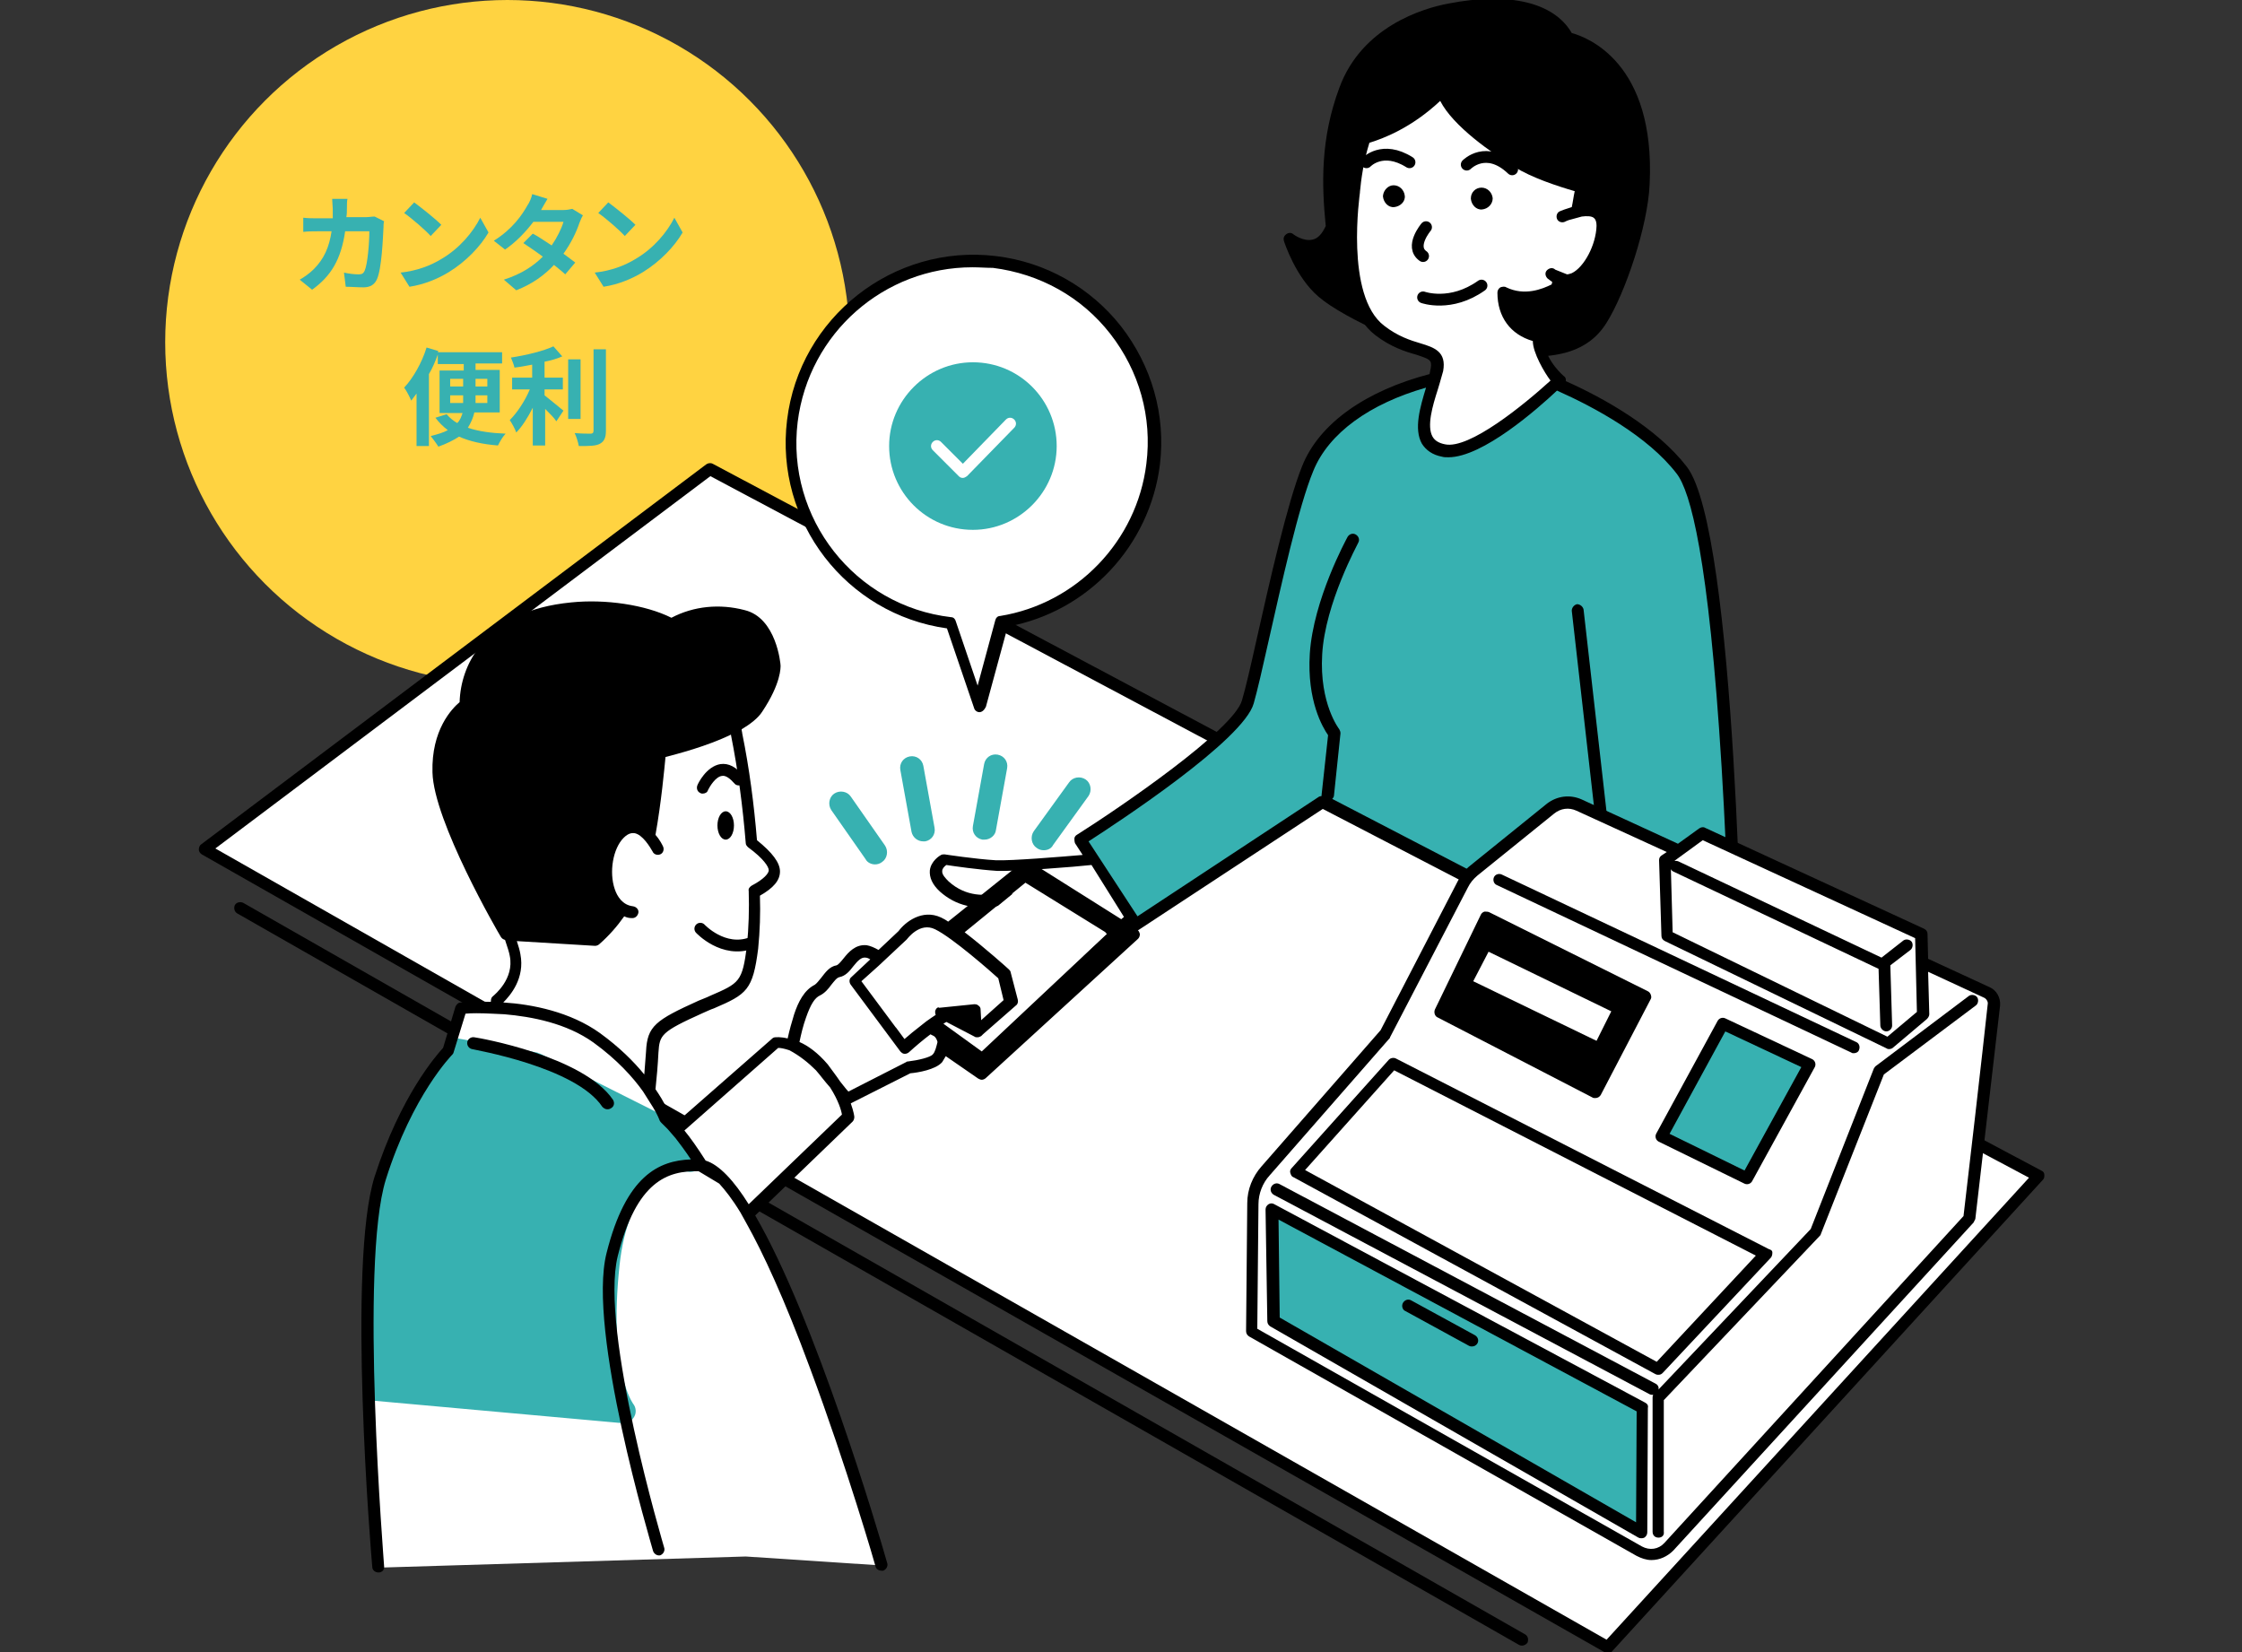 <?xml version="1.0" encoding="utf-8"?>
<!-- Generator: Adobe Illustrator 28.0.0, SVG Export Plug-In . SVG Version: 6.00 Build 0)  -->
<svg version="1.1" id="レイヤー_1" xmlns="http://www.w3.org/2000/svg" xmlns:xlink="http://www.w3.org/1999/xlink" x="0px"
	 y="0px" viewBox="0 0 380 280" style="enable-background:new 0 0 380 280;" xml:space="preserve">
<rect x="0" y="0" width="380" height="280" fill="#333333" stroke="none"/>
<style type="text/css">
	.st0{fill:#FFD341;}
	.st1{enable-background:new    ;}
	.st2{fill:#37b1b1;}
	.st3{fill-rule:evenodd;clip-rule:evenodd;fill:#FFFFFF;}
	.st4{fill-rule:evenodd;clip-rule:evenodd;fill:#37b1b1;}
	.st5{fill-rule:evenodd;clip-rule:evenodd;}
	.st6{fill:none;stroke:#000000;stroke-width:2;stroke-linecap:round;stroke-linejoin:round;}
	.st7{fill:#37b1b1;}
	.st8{fill:#020000;}
	.st9{fill:#FFFFFF;}
</style>
<g id="グループ_267" transform="translate(220 -122)">
	<circle id="楕円形_39" class="st0" cx="-134" cy="180" r="58"/>
	<g class="st1">
		<path class="st2" d="M-161.2,157.2c0,0.6,0,1.1-0.1,1.6h3.4c0.5,0,0.9-0.1,1.4-0.1l1.6,0.8c-0.1,0.3-0.1,0.8-0.1,1
			c-0.1,1.9-0.3,7-1.1,8.8c-0.4,0.9-1.1,1.4-2.3,1.4c-1,0-2.1-0.1-3-0.1l-0.3-2.4c0.9,0.2,1.8,0.3,2.5,0.3c0.6,0,0.8-0.2,1-0.6
			c0.5-1.1,0.8-4.7,0.8-6.7h-4.1c-0.7,4.8-2.4,7.6-5.6,9.9l-2.1-1.7c0.7-0.4,1.6-1,2.4-1.8c1.7-1.7,2.6-3.7,3-6.4h-2.4
			c-0.6,0-1.6,0-2.4,0.1v-2.4c0.8,0.1,1.7,0.1,2.4,0.1h2.6c0-0.5,0-1,0-1.6c0-0.4-0.1-1.2-0.1-1.7h2.6
			C-161.2,156-161.2,156.7-161.2,157.2z"/>
		<path class="st2" d="M-145.2,165.9c3.1-1.8,5.4-4.6,6.6-7l1.4,2.5c-1.4,2.4-3.8,4.9-6.7,6.7c-1.8,1.1-4.1,2.1-6.7,2.5l-1.5-2.4
			C-149.3,167.9-147,167-145.2,165.9z M-145.2,160.1l-1.8,1.9c-0.9-1-3.2-3-4.5-3.9l1.7-1.8C-148.6,157.2-146.3,159-145.2,160.1z"/>
		<path class="st2" d="M-128.3,157.6h3.7c0.6,0,1.2-0.1,1.6-0.2l1.8,1.1c-0.2,0.3-0.4,0.8-0.6,1.3c-0.5,1.5-1.4,3.4-2.7,5.2
			c0.8,0.6,1.5,1.1,2,1.5l-1.7,2c-0.5-0.5-1.2-1-1.9-1.6c-1.6,1.7-3.6,3.2-6.4,4.3l-2.1-1.8c3.1-1,5.1-2.4,6.6-3.9
			c-1.2-0.9-2.4-1.7-3.3-2.3l1.6-1.6c1,0.5,2.1,1.3,3.2,2c0.9-1.3,1.7-2.9,2-4h-5.1c-1.3,1.7-2.9,3.4-4.8,4.7l-1.9-1.5
			c3.2-2,4.8-4.4,5.7-6c0.3-0.4,0.7-1.3,0.8-1.9l2.6,0.8C-127.6,156.4-128.1,157.2-128.3,157.6z"/>
		<path class="st2" d="M-112.3,165.9c3.1-1.8,5.4-4.6,6.6-7l1.4,2.5c-1.4,2.4-3.8,4.9-6.7,6.7c-1.8,1.1-4.1,2.1-6.7,2.5l-1.5-2.4
			C-116.4,167.9-114.1,167-112.3,165.9z M-112.3,160.1l-1.8,1.9c-0.9-1-3.2-3-4.5-3.9l1.7-1.8C-115.7,157.2-113.4,159-112.3,160.1z"
			/>
	</g>
	<g class="st1">
		<path class="st2" d="M-139.6,191.9c-0.2,0.9-0.6,1.8-1.1,2.6c1.8,0.6,3.9,0.9,6.4,1c-0.5,0.5-1,1.4-1.3,2
			c-2.6-0.2-4.8-0.7-6.6-1.5c-0.9,0.6-2.1,1.2-3.5,1.7c-0.3-0.5-0.9-1.3-1.3-1.8c1.2-0.3,2.2-0.6,2.9-1c-0.8-0.6-1.5-1.3-2.1-2.1
			l1.9-0.6c0.5,0.6,1.1,1.1,1.8,1.5c0.5-0.5,0.7-1.1,0.9-1.7h-3.9v-7.2h4.1v-1.1h-4.4v-1.6c-0.4,1.1-0.9,2.3-1.5,3.3v12.2h-2.1v-8.9
			c-0.3,0.4-0.6,0.8-0.9,1.2c-0.2-0.5-0.8-1.7-1.2-2.2c1.5-1.6,3-4.2,3.8-6.8l2,0.6l-0.1,0.2h10.9v1.9h-4.5v1.1h4.1v7.2H-139.6z
			 M-143.7,187.5h2.2v-1.3h-2.2V187.5z M-141.5,190.3c0-0.2,0-0.5,0-0.7V189h-2.2v1.3H-141.5z M-137.4,189h-2v0.6c0,0.2,0,0.5,0,0.7
			h2V189z M-139.4,186.2v1.3h2v-1.3H-139.4z"/>
		<path class="st2" d="M-127.7,189c0.9,0.7,2.7,2.2,3.2,2.6l-1.2,1.8c-0.4-0.6-1.2-1.4-1.9-2.1v6.2h-2.1v-6.4
			c-0.8,1.6-1.8,3.2-2.8,4.2c-0.2-0.6-0.7-1.5-1.1-2.1c1.3-1.3,2.6-3.3,3.4-5.2h-3v-2h3.4v-2.2c-1,0.2-2.1,0.4-3,0.5
			c-0.1-0.5-0.4-1.2-0.6-1.7c2.6-0.4,5.5-1.1,7.2-1.9l1.5,1.7c-0.9,0.4-1.9,0.7-3,0.9v2.7h3.1v2h-3.1V189z M-121.6,193h-2.1v-10.1
			h2.1V193z M-117.3,181.1V195c0,1.2-0.3,1.8-1,2.2c-0.7,0.4-1.9,0.4-3.6,0.4c-0.1-0.6-0.4-1.6-0.7-2.2c1.2,0.1,2.3,0.1,2.7,0.1
			c0.3,0,0.5-0.1,0.5-0.5v-13.8H-117.3z"/>
	</g>
</g>
<g>
	<path id="パス_1130" class="st3" d="M34.7,143.9l85.6-64.4l225.2,119.8l-73,79.9L34.7,143.9z"/>
	<path d="M272.6,280.2c-0.2,0-0.3,0-0.5-0.1L34.2,144.8c-0.3-0.2-0.5-0.5-0.5-0.8s0.1-0.7,0.4-0.9l85.6-64.4
		c0.3-0.2,0.7-0.3,1.1-0.1l225.2,119.8c0.3,0.1,0.5,0.4,0.5,0.7s0,0.6-0.2,0.8l-73,79.9C273.1,280.1,272.8,280.2,272.6,280.2z
		 M36.5,143.8l235.8,134.1l71.6-78.3L120.4,80.7L36.5,143.8z"/>
	<path d="M258,278.9c-0.2,0-0.3,0-0.5-0.1l-217.3-124c-0.5-0.3-0.6-0.9-0.4-1.4c0.3-0.5,0.9-0.6,1.4-0.4l217.3,124
		c0.5,0.3,0.6,0.9,0.4,1.4C258.7,278.7,258.3,278.9,258,278.9z"/>
</g>
<g>
	<path id="パス_1132" class="st4" d="M257.4,62.4c0,0,19.4,6.5,27.7,17.3s9.4,92.5,9.4,92.5l-70.2-36.3l-31.7,20.9l-9.4-14.4
		c0,0,26.6-16.9,28.4-23.4s6.5-30.6,10.1-39.6S238,62.8,257.4,62.4"/>
	<path id="パス_1135" class="st3" d="M185.4,145.7c0,0-12.9,1.2-16.5,1s-8.8-1-8.8-1s-3.2,1.7,0,4.6c3.1,2.8,6.6,2.7,9.3,2.2
		s8.8,2.9,8.8,2.9l6.5,6.2l7-5.8L185.4,145.7z"/>
	<path d="M266.4,5.6c-3-5.2-10.6-7-20.9-5c-4.3,0.8-14.7,3.9-18.5,14.3c-3.2,8.6-3,16.3-2.3,23.4c-0.6,1.3-1.3,2.1-2.2,2.3
		c-1.6,0.4-3.3-0.9-3.3-0.9c-0.3-0.3-0.8-0.3-1.2,0c-0.4,0.3-0.5,0.7-0.4,1.1c0.1,0.3,2,6.2,5.9,9.5c4.4,3.8,17.2,9.3,21.9,9.9
		c2.8,0.3,5.7,0.5,8.5,0.5c1.9,0,3.8-0.1,5.6-0.2l0.3,0c3.7-0.2,9.2-0.5,12.5-5.8c3.2-5.1,7-16.4,7.3-23.5
		C280.6,10.6,269,6.3,266.4,5.6z"/>
	<path class="st3" d="M267.2,36c1.2-5.9,1.9-11.7,0.9-15.3c-2.3-8.6-6.9-15.2-16.7-14.7c-15.8,0.8-20.9,15.5-22,26.4l0,0
		c0,0-2.7,18,4.5,23.6c5.7,4.4,10.5,2.5,9.7,6.6c-0.8,4.2-5.2,12.5,1,13.8c6.2,1.3,19.7-11.9,19.7-11.9s-5.2-4.4-3.1-8.8
		c0.6-1.4,1.8-4.4,3-8.2c3.8,1.4,7.2-4.6,7.3-8.9C271.7,35.5,269.2,35.5,267.2,36z"/>
	<path d="M285.9,79.1c-5.1-6.6-14-11.6-20.5-14.5c0-0.1,0-0.1,0-0.2c0-0.3-0.1-0.5-0.4-0.7c0,0-2.9-2.5-3.2-5.4
		c0.6,0.1,1.3,0.1,1.8,0.1c3.5,0,5.5-1.4,5.6-1.4c0.5-0.3,0.6-0.9,0.2-1.4c-0.3-0.4-0.8-0.5-1.3-0.3l-3.2-6c0.1-0.1,0.1-0.1,0.1-0.1
		c0.2-0.2,0.3-0.4,0.4-0.6c0.5,0,1.1-0.1,1.6-0.4c3.1-1.4,5.3-6.1,5.4-9.7c0.1-1.8-0.7-2.7-1.4-3.1c-0.8-0.5-1.7-0.6-2.7-0.6
		c0.1-0.6,0.2-1.2,0.3-1.8c1,0.3,1.7,0.4,1.8,0.4c0.1,0,0.1,0,0.2,0c0.5,0,0.9-0.3,1-0.8c0-0.1,0-0.2,0-0.3l0.2,0l1.2-10.4l-3.3-8.6
		l-9.3-7.8l-4-1.5l-12.2-0.3l-8.5,5.7l-5.4,8.8l-0.8,4.7c-0.2,0.2-0.2,0.5-0.2,0.8c0,0,0,0.1,0,0.1l0,0.2l0.1,0
		c0.1,0.1,0.1,0.2,0.2,0.3c-0.6,2.4-1.1,5-1.4,8c-0.2,1.1-2.7,18.7,4.9,24.5c2.6,2,5.1,2.8,6.9,3.3c2.4,0.8,2.7,0.9,2.5,2.3
		c-0.1,0.3-0.1,0.6-0.2,1c-10.7,2.8-18.7,8.3-21.6,15.6c-2.5,6.2-5.5,19.5-7.7,29.3c-1,4.5-1.9,8.4-2.5,10.4
		c-1.4,5-20.7,18.2-28,22.8c-0.2,0.1-0.4,0.4-0.4,0.6s0,0.5,0.1,0.8l1.3,2c-3.6,0.3-12,1-14.7,0.9c-3.5-0.2-8.7-1-8.7-1
		c-0.2,0-0.4,0-0.6,0.1c-0.2,0.1-1.7,1-1.9,2.6c-0.1,1.2,0.4,2.4,1.7,3.6c2.7,2.4,6,3.2,10.2,2.4c1.7-0.3,5.8,1.5,8,2.7l6.4,6.1
		c0.2,0.2,0.4,0.3,0.7,0.3c0.2,0,0.5-0.1,0.6-0.2l6.3-5.2l0.1,0.1c0.1,0.2,0.4,0.4,0.6,0.4c0.3,0.1,0.5,0,0.8-0.1l31.2-20.5
		l69.6,36.1c0.1,0.1,0.3,0.1,0.5,0.1c0.2,0,0.4,0,0.5-0.1c0.3-0.2,0.5-0.5,0.5-0.9C295.4,168.8,294.3,90,285.9,79.1z M244.6,62.9
		C244.6,62.8,244.6,62.8,244.6,62.9c0.6-3.3-1.5-4-3.8-4.7c-1.7-0.5-3.9-1.2-6.2-3c-6.7-5.1-4.1-22.4-4.1-22.6c0,0,0,0,0-0.1
		c0.2-2.1,0.6-5.1,1.6-8.3c2.3-0.7,7.1-2.5,12-7.1c2.2,4.3,8.7,8.8,12.6,11.2c2.9,1.8,7.1,3.2,10.2,4.1c-0.2,0.9-0.3,1.8-0.5,2.7
		c-1,0.3-1.8,0.6-2,0.7c-0.5,0.2-0.7,0.8-0.5,1.3c0.2,0.5,0.8,0.7,1.3,0.5c0.2-0.1,0.4-0.2,0.7-0.3l2.2-0.6c0.8-0.1,1.6-0.1,2,0.2
		c0.1,0.1,0.5,0.3,0.5,1.4c-0.1,3.2-2.1,7-4.2,8c-0.3,0.1-0.6,0.2-0.8,0.2l-2-0.8c-0.4-0.4-1-0.3-1.4,0.1c-0.4,0.4-0.3,1,0.1,1.4
		c0.3,0.2,0.5,0.4,0.8,0.6c0,0.1-0.1,0.2-0.1,0.4c-1.6,0.8-4.6,2-7.7,0.5c-0.3-0.2-0.7-0.1-1,0c-0.3,0.2-0.5,0.5-0.5,0.9
		c0,4.1,2.2,7.1,6,8.2c0,2,2,5.4,3,6.7c-4.5,4.1-13.8,11.7-17.9,10.8c-1-0.2-1.7-0.6-2.1-1.3c-1-1.8,0-5.2,0.9-8
		c0.1-0.3,0.2-0.7,0.3-1 M184.8,160.2l-5.8-5.6c-0.1-0.1-0.1-0.1-0.2-0.2c-0.6-0.3-5.6-3.1-8.7-3.1c-0.3,0-0.5,0-0.8,0.1
		c-2.2,0.4-5.5,0.7-8.5-2c-0.5-0.5-1.2-1.2-1.1-1.8c0-0.4,0.4-0.8,0.7-1c1.3,0.2,5.5,0.8,8.6,1c3.2,0.1,13.4-0.7,16-1l5.5,8.8
		L184.8,160.2z M274.9,160.9c0-0.1,0-0.2,0-0.4l-6.5-57.2c-0.1-0.5-0.6-0.9-1.1-0.9c-0.5,0.1-0.9,0.6-0.9,1.1l6.4,56.3l-47-24.4
		c0.2-0.2,0.3-0.4,0.3-0.6l1.1-10.5c0-0.3-0.1-0.5-0.2-0.7c0,0-3.4-4.3-2.9-12.7c0.5-8.7,6.1-18.8,6.1-18.9c0.3-0.5,0.1-1.1-0.4-1.4
		s-1.1-0.1-1.4,0.4c-0.2,0.4-5.8,10.6-6.4,19.8c-0.5,8,2.2,12.5,3.1,13.8l-1.1,10.1c0,0.1,0,0.1,0,0.2c-0.1,0-0.3,0.1-0.4,0.1
		l-30.8,20.3l-8.3-12.7c5.1-3.3,26.3-17.2,28-23.4c0.6-2.1,1.5-6,2.5-10.5c2.2-9.7,5.1-22.9,7.6-28.9c2.6-6.4,9.6-11.4,19.1-14.1
		c-1,3.3-2.1,7-0.7,9.5c0.7,1.1,1.8,1.9,3.4,2.2c0.3,0.1,0.7,0.1,1.1,0.1c5.8,0,15.1-8.2,18.4-11.3c6.3,2.8,15.4,7.7,20.3,14.1
		c2.3,3,5.4,14,7.6,49.7c1.1,17.9,1.5,35.2,1.5,40.5L274.9,160.9z"/>
	<path id="パス_1159" class="st5" d="M236.2,31.4c1,0,1.8,0.8,1.9,1.8s-0.8,1.8-1.8,1.9s-1.8-0.8-1.9-1.8c0,0,0-0.1,0-0.1
		C234.5,32.2,235.3,31.4,236.2,31.4"/>
	<path id="パス_1160" class="st5" d="M251.1,31.8c1,0,1.8,0.8,1.9,1.8c0,1-0.8,1.8-1.8,1.9s-1.8-0.8-1.9-1.8c0,0,0-0.1,0-0.1
		C249.3,32.6,250.1,31.8,251.1,31.8"/>
	<path id="パス_1161" class="st6" d="M241.7,38.5c0,0-2.8,3.3-0.5,4.9 M248.6,27.9c0,0,3.3-3.4,7.7,0.8 M231.6,27.5
		c0,0,2.7-2.9,7.3,0 M241.2,50.4c0,0,4.7,1.7,9.9-2"/>
</g>
<g>
	<path class="st3" d="M166.4,178.2l21.3-19.9l-13.9-8.6l-11.1,9.1c-1.4-1-2.6-1.9-3.6-2.3c-3.4-1.6-6,2.1-6,2.1l-4.1,3.8
		c-0.8-0.6-1.6-1-2.3-1.1c-2.2-0.3-3.3,3.1-4.8,3.4c-1.5,0.3-2.1,2.6-3.5,3.2c-1.3,0.6-2.1,2-3,4.4c-0.5,1.6-1,3.3-1.2,5
		c0,0,0,0,0,0c-1.7-0.6-2.8-0.5-2.8-0.5l-16.9,14.9c-1.2-1.3-1.9-1.9-1.9-1.9s-0.7-2-2.7-4.8c0.2-1.9,0.4-4.4,0.5-6.5
		c0.2-3.7,1.1-4.4,8.1-7.6s7.9-2.8,8.8-10.1c0.3-3.1,0.4-6.3,0.3-9.4l0,0c1.4-0.7,3.4-2,3.4-3.5c0-1.6-2.5-3.7-3.9-4.7
		c-0.5-6.2-1.3-12.4-2.5-18.5c-2.6-12.9-13.8-17.1-24.3-17.1s-17.7,6.8-20.6,18.4c-2.9,11.6,6.4,31.5,7.4,36.1
		c0.9,4.6-3.1,7.7-3.1,7.7c0,0.4,0.1,0.8,0.1,1.2c-3.6-0.2-6.2,0.1-6.2,0.1l-2.2,7.2c0,0-6.8,6.8-11.5,21.6
		c-4.7,14.8-0.4,65.8-0.4,65.8l62.6-1.9l22.7,1.5c0,0-12-41.5-22.7-59.5l17.1-16.4l-0.3-3.1l10.5-5.3c0,0,4-0.4,4.9-1.5
		s1.2-3.7-0.3-4.7c-0.4-0.2-0.9-0.4-1.3-0.5c0.6-0.5,1.2-0.9,1.8-1.3L166.4,178.2z"/>
	<path class="st7" d="M118.4,195.4l-4.7-5.5c-0.2-0.2-0.4-0.4-0.6-0.5l-21.5-10.8c-0.2-0.1-0.4-0.1-0.5-0.2l-14.1-2.5
		c-0.3,1.2-0.4,1.4-0.9,2.1c-0.3,0.5-8.8,10.8-12.4,22.3c-2.5,7.9-2.2,34-2.1,35.1c0,1,0.8,1.9,1.8,2l42.1,3.8c0.1,0,0.1,0,0.2,0
		c0.7,0,1.4-0.4,1.8-1.1c0.4-0.7,0.3-1.6-0.2-2.2c0-0.1-4.2-5.4-2.3-23.4c0.7-6.6,2.7-11.5,5.9-14c2.9-2.3,5.8-2,5.9-1.9
		c0.8,0.1,1.6-0.3,2-1C119,196.9,118.9,196,118.4,195.4z"/>
	<path d="M192.6,157.4L174.5,146c-0.4-0.2-0.8-0.2-1.2,0.1l-12.6,10.1c-0.4-0.3-0.8-0.5-1.2-0.7c-3.2-1.5-6.1,0.8-7.2,2.3l-3.4,3.2
		c-0.7-0.4-1.4-0.7-2-0.8c-1.9-0.2-3.1,1.2-3.9,2.2c-0.4,0.5-0.9,1.1-1.2,1.2c-1.2,0.2-1.9,1.2-2.6,2.1c-0.4,0.5-0.8,1-1.1,1.2
		c-1.8,0.9-2.8,2.9-3.5,5c-0.4,1.3-0.8,2.7-1.1,4.1c-1.2-0.3-2-0.2-2.1-0.2c-0.2,0-0.4,0.1-0.5,0.2l-16.2,14.2
		c-0.5-0.5-0.9-0.9-1.1-1.1c-0.2-0.6-1-2.3-2.5-4.5c0.2-1.8,0.4-4.2,0.5-6.2c0.2-3,0.4-3.5,7.5-6.7c0.7-0.3,1.3-0.6,1.9-0.8
		c5.6-2.4,6.6-3.1,7.5-10.1c0.3-3,0.4-6,0.3-9c2.3-1.3,3.4-2.6,3.4-4.1c0-1.5-1.3-3.2-3.9-5.3c-0.5-6.1-1.3-12.2-2.5-18.1
		c0-0.2-0.1-0.4-0.1-0.7c1.5-0.9,2.8-1.9,3.5-3c3.2-4.8,3.1-7.5,3.1-7.8c0,0,0,0,0,0c0-0.3-0.7-8.1-6.1-9.4
		c-4.2-1.1-8.6-0.7-12.4,1.3c-4.4-2.2-11.2-3.2-17-2.6c-7.2,0.7-12.5,3.3-15.6,7.6c-2.1,2.7-3.2,6-3.3,9.3
		c-1.3,1.1-4.8,4.7-4.6,11.9c0.2,8.3,11.1,27.1,11.6,27.9c0.2,0.3,0.4,0.4,0.7,0.5c0.4,1.2,0.7,2.1,0.8,2.7c0.8,3.9-2.6,6.6-2.8,6.8
		c-0.3,0.2-0.4,0.5-0.4,0.9c0,0,0,0,0,0.1c-2.9-0.1-4.9,0.1-5.1,0.1c-0.4,0-0.7,0.3-0.9,0.7l-2.1,7c-1.1,1.2-7.2,8.1-11.6,21.8
		c-4.7,14.8-0.6,64.1-0.4,66.2c0,0.5,0.5,0.9,1,0.9c0,0,0.1,0,0.1,0c0.6,0,1-0.5,0.9-1.1c0-0.5-4.2-51.1,0.3-65.5
		c4.5-14.3,11.2-21.1,11.3-21.2c0.1-0.1,0.2-0.3,0.2-0.4l2-6.5c0.9-0.1,2.5-0.1,4.5,0l2.1,0.1c4.6,0.4,10.5,1.5,15.1,4.8
		c4,2.9,6.7,5.9,8.4,8.3l1.7,2.7c0.8,1.3,1.1,2.2,1.1,2.2c0.1,0.2,0.2,0.3,0.3,0.4c0,0,0.4,0.4,1.1,1.1l1.3,1.5
		c0.7,0.9,1.6,2.1,2.6,3.6c-5.4,0.2-11,2.7-14.3,15.9c-3.3,13.1,7.5,49,7.9,50.5c0.2,0.5,0.7,0.8,1.2,0.7c0.5-0.2,0.8-0.7,0.7-1.2
		c-0.1-0.4-11-36.9-7.9-49.5c3.2-12.8,8.5-14.5,13.7-14.4l3.5,2.1c1,1.1,2.2,2.6,3.6,4.9l1,1.8c2.8,5,6.4,12.7,10.8,24.6
		c6.2,16.6,11.1,33.5,11.1,33.6c0.1,0.4,0.5,0.7,1,0.7c0.1,0,0.2,0,0.3,0c0.5-0.2,0.8-0.7,0.7-1.2c-1.5-5.3-12.2-41.5-22.4-59
		l16.5-15.9c0.2-0.2,0.3-0.5,0.3-0.8c0-0.1-0.1-0.9-0.6-2.3l10.1-5.1c1.2-0.1,4.3-0.6,5.4-1.9c0.2-0.3,0.4-0.7,0.6-1l5.5,3.8
		c0.2,0.1,0.4,0.2,0.6,0.2c0.2,0,0.5-0.1,0.7-0.3l25.8-23.6c0.2-0.2,0.3-0.5,0.3-0.8C193.1,157.9,192.9,157.6,192.6,157.4z
		 M109.5,178.2c-0.1,1.2-0.2,2.5-0.3,3.9c-1.8-2.2-4.2-4.6-7.5-7c-5-3.6-11.5-4.9-16.4-5.2c1.2-1.2,3.7-4.1,2.9-8.2
		c-0.1-0.6-0.3-1.3-0.6-2.2l13.2,0.8c0,0,0,0,0.1,0c0.2,0,0.5-0.1,0.7-0.3c1.6-1.4,3-3,4.2-4.7c0.4,0.2,0.8,0.3,1.3,0.3
		c0,0,0.1,0,0.1,0c0.5,0,0.9-0.4,1-0.9c0.1-0.5-0.3-1-0.9-1.1c-1.8-0.2-2.7-1.7-3.1-2.9c-1-2.9-0.3-6.9,1.5-8.7
		c0.9-0.9,1.5-0.8,1.8-0.8c1.4,0.2,2.7,2.4,3.1,3.1c0.2,0.5,0.8,0.7,1.3,0.5c0.5-0.2,0.7-0.8,0.5-1.3c-0.1-0.2-0.5-1.1-1.3-2
		c1-5.6,1.5-11.2,1.7-13.2c1.9-0.5,7-1.8,11.1-3.8c0,0,0,0.1,0,0.1c1.2,6,2,12.2,2.5,18.3c0,0.3,0.2,0.5,0.4,0.7
		c2.6,1.9,3.5,3.3,3.5,3.9c0,0.5-0.8,1.5-2.9,2.6c-0.3,0.2-0.6,0.5-0.5,0.9c0.1,3.1,0,6.2-0.3,9.3c-0.8,6.1-1.2,6.3-6.3,8.5
		c-0.6,0.3-1.2,0.5-1.9,0.8C111.1,172.9,109.7,173.9,109.5,178.2z M126.9,204.1c-2.5-4-5-6.7-7.3-7.4c-1.4-2.2-2.6-3.9-3.6-5.1
		l15.9-14c0.4,0,1,0.1,1.9,0.4c1.7,0.9,3.2,2.1,4.5,3.4c0.7,0.8,1.5,1.9,2.4,2.9c1.4,2.2,1.9,3.9,2,4.6L126.9,204.1z M158.1,178.7
		c-0.4,0.5-2.5,1-4.2,1.2c-0.1,0-0.2,0-0.3,0.1l-9.8,5c-0.4-0.4-0.9-1.1-1.4-1.7c-0.6-0.9-1.3-1.8-2.1-2.9c-1.7-2-3.4-3.2-4.8-3.8
		c0.3-1.4,0.6-2.7,1.1-4.1c0.8-2.3,1.5-3.4,2.4-3.8c0.8-0.4,1.4-1.1,1.9-1.8c0.5-0.6,0.9-1.2,1.4-1.3c1-0.2,1.7-1,2.3-1.8
		c0.8-1,1.4-1.6,2.1-1.5c0.2,0,0.5,0.1,0.8,0.3l-3.2,3c-0.4,0.3-0.4,0.9-0.1,1.3l8.4,11.3c0.2,0.2,0.4,0.4,0.7,0.4c0,0,0.1,0,0.1,0
		c0.2,0,0.5-0.1,0.7-0.3c1.1-1,2.4-2.1,3.6-3c0.2,0.1,0.4,0.2,0.6,0.3c0.3,0.2,0.5,0.6,0.6,1C158.7,177.4,158.5,178.3,158.1,178.7z
		 M158.5,171.4c0,0.2,0,0.4,0.1,0.6c-0.5,0.3-1,0.7-1.6,1.1l-2.4,1.9c-0.5,0.4-0.9,0.8-1.3,1.1l-1.4-1.9c0,0-0.1-0.1-0.1-0.1
		l-5.8-7.8l2.9-2.6l4.7-4.4c0,0,0.1-0.1,0.1-0.1c0.1-0.1,2.2-3,4.8-1.7c2.9,1.4,9.5,7.2,10.7,8.3l0.9,3.7l-3.8,3.4l-0.1-1.8
		c0-0.3-0.1-0.5-0.4-0.7c-0.2-0.2-0.5-0.2-0.7-0.2l-5.9,0.6C159,170.6,158.6,170.9,158.5,171.4z M166.4,178.2l-6.5-4.7
		c0.2-0.1,0.3-0.2,0.5-0.3l4.8,2.5c0.1,0.1,0.3,0.1,0.5,0.1c0.2,0,0.4-0.1,0.6-0.2c0.1-0.1,0.2-0.2,0.3-0.3l5.6-4.9
		c0.3-0.2,0.4-0.6,0.3-1l-1.2-4.6c0-0.2-0.2-0.4-0.3-0.5c-0.2-0.2-4-3.6-7.5-6.3l10.3-8.4l13.9,8.6L166.4,178.2z"/>
	<path d="M102.9,188c-0.3,0-0.6-0.2-0.8-0.4c-4.5-6.8-21.9-9.7-22.1-9.8c-0.5-0.1-0.9-0.6-0.8-1.2c0.1-0.5,0.6-0.9,1.2-0.8
		c0.8,0.1,18.5,3.2,23.5,10.6c0.3,0.5,0.2,1.1-0.3,1.4C103.3,188,103.1,188,102.9,188z"/>
	<path id="パス_1164" class="st6" d="M118.7,157.4c0,0,3.9,4.2,8.7,2.4"/>
	<path id="パス_1169" class="st5" d="M123,137.5c0.8,0,1.4,1.1,1.4,2.4s-0.6,2.4-1.4,2.4s-1.4-1.1-1.4-2.4S122.2,137.5,123,137.5"
		/>
	<path class="st8" d="M119.1,134.5c-0.1,0-0.3,0-0.4-0.1c-0.5-0.2-0.7-0.8-0.5-1.3c0.1-0.3,1.5-3.2,3.9-3.6c1.4-0.2,2.7,0.5,3.9,2
		c0.3,0.4,0.3,1.1-0.1,1.4c-0.4,0.3-1.1,0.3-1.4-0.1c-0.8-0.9-1.5-1.4-2.1-1.3c-1.1,0.1-2.1,1.8-2.4,2.4
		C119.9,134.3,119.5,134.5,119.1,134.5z"/>
	<path class="st7" d="M148.3,146.5c-0.6,0-1.3-0.3-1.6-0.9l-5.8-8.3c-0.6-0.9-0.4-2.2,0.5-2.8c0.9-0.6,2.2-0.4,2.8,0.5l5.8,8.3
		c0.6,0.9,0.4,2.2-0.5,2.8C149.1,146.4,148.7,146.5,148.3,146.5z M176.9,144.1c-0.4,0-0.8-0.1-1.2-0.4c-0.9-0.6-1.1-1.9-0.5-2.8
		l6-8.3c0.6-0.9,1.9-1.1,2.8-0.5c0.9,0.6,1.1,1.9,0.5,2.8l-6,8.3C178.2,143.8,177.6,144.1,176.9,144.1z M156.5,142.6
		c-1,0-1.8-0.7-2-1.6l-1.9-10.5c-0.2-1.1,0.5-2.1,1.6-2.3c1.1-0.2,2.1,0.5,2.3,1.6l1.9,10.5c0.2,1.1-0.5,2.1-1.6,2.3
		C156.7,142.6,156.6,142.6,156.5,142.6z M166.9,142.3c-0.1,0-0.2,0-0.4,0c-1.1-0.2-1.8-1.2-1.6-2.3l1.9-10.5
		c0.2-1.1,1.2-1.8,2.3-1.6c1.1,0.2,1.8,1.2,1.6,2.3l-1.9,10.5C168.7,141.6,167.8,142.3,166.9,142.3z"/>
</g>
<g>
	<path class="st3" d="M336.8,168.2l-11-5l-0.1-4.8l-37.1-17.1l-4.1,3l-16.9-7.7c-1.6-0.7-3.5-0.5-4.8,0.6l-13,10.5
		c-0.8,0.6-1.4,1.4-1.9,2.3l-13.2,25.4l-20.3,23.2c-1.4,1.5-2.1,3.5-2.1,5.6c-0.1,6.7-0.2,21.7-0.2,21.7l65.7,37.2
		c1.6,0.9,3.7,0.6,5-0.8l50.9-55.6c0,0,3.4-29.2,4.2-36.2C338.1,169.4,337.6,168.5,336.8,168.2z"/>
	<path id="パス_1181" class="st4" d="M216.2,205.2l62.2,33.6v20.5l-62-35.5L216.2,205.2z"/>
	<path id="パス_1183" class="st4" d="M292,173.5l-10.4,19.1l14.5,7.1l10.6-19.3L292,173.5z"/>
	<path d="M281.1,260.6c-0.6,0-1-0.4-1-1l0-22.7c0-0.2,0-0.3,0.1-0.5c-0.2,0-0.4,0-0.6-0.1l-63.7-33.8c-0.5-0.3-0.7-0.9-0.4-1.4
		c0.3-0.5,0.9-0.7,1.4-0.4l63.7,33.8c0.4,0.2,0.6,0.6,0.5,1l25.8-27.2l10.7-27.2c0.1-0.2,0.2-0.3,0.3-0.4l15.8-11.9
		c0.4-0.3,1.1-0.2,1.4,0.2c0.3,0.4,0.2,1.1-0.2,1.4l-15.6,11.7l-10.7,27.1c0,0.1-0.1,0.2-0.2,0.3l-26.4,27.8l0,22.3
		C282.1,260.2,281.7,260.6,281.1,260.6L281.1,260.6z"/>
	<path id="パス_1184" class="st6" d="M292,173.5l-10.4,19.1l14.5,7.1l10.6-19.3L292,173.5z"/>
	<path d="M299.8,211.7l-63.2-32.3c-0.4-0.2-0.9-0.1-1.2,0.2L218.9,198c-0.2,0.2-0.3,0.5-0.2,0.8c0.1,0.3,0.2,0.6,0.5,0.7l61.4,33.4
		c0.2,0.1,0.3,0.1,0.5,0.1c0.3,0,0.5-0.1,0.7-0.3l18.3-19.5c0.2-0.2,0.3-0.5,0.3-0.9S300.1,211.8,299.8,211.7z M280.8,230.8
		l-59.6-32.5l15.1-16.9l61.3,31.4L280.8,230.8z"/>
	<path d="M238.2,222.2l10.8,5.9c0.2,0.1,0.3,0.1,0.5,0.1c0.4,0,0.7-0.2,0.9-0.5c0.3-0.5,0.1-1.1-0.4-1.4l-10.8-5.9
		c-0.5-0.3-1.1-0.1-1.4,0.4C237.5,221.3,237.7,222,238.2,222.2z"/>
	<path d="M314.2,178.5c-0.1,0-0.3,0-0.4-0.1l-60.1-28.4c-0.5-0.2-0.7-0.8-0.5-1.3c0.2-0.5,0.8-0.7,1.3-0.5l60.1,28.4
		c0.5,0.2,0.7,0.8,0.5,1.3C315,178.3,314.6,178.5,314.2,178.5z"/>
	<path d="M278.8,237.7l-62.8-33.6c-0.3-0.2-0.7-0.2-1,0c-0.3,0.2-0.5,0.5-0.5,0.9l0.3,18.9c0,0.4,0.2,0.7,0.5,0.9l62.4,35.8
		c0.2,0.1,0.3,0.1,0.5,0.1s0.3,0,0.5-0.1c0.3-0.2,0.5-0.5,0.5-0.9l0.1-21.1C279.4,238.2,279.2,237.9,278.8,237.7z M277.3,258
		l-60.4-34.7l-0.2-16.6l60.7,32.5L277.3,258z"/>
	<path d="M337.2,167.3l-10.4-4.8l-0.1-4.2c0-0.4-0.2-0.7-0.6-0.9l-37.1-17.1c-0.3-0.2-0.7-0.1-1,0.1l-3.6,2.6l-16.3-7.5
		c-2-0.9-4.2-0.6-5.9,0.7l-13,10.5c-0.9,0.7-1.6,1.6-2.1,2.6l-13.1,25.3l-20.2,23.1c-1.5,1.7-2.4,3.9-2.4,6.2l-0.2,21.7
		c0,0.4,0.2,0.7,0.5,0.9l65.7,37.2c0.8,0.4,1.6,0.7,2.5,0.7c1.4,0,2.7-0.6,3.7-1.6l50.9-55.6c0.1-0.2,0.2-0.4,0.3-0.6
		c0,0,3.4-29.2,4.2-36.2C339.1,169.1,338.4,167.8,337.2,167.3z M288.6,142.4l36,16.6l0.3,12.5l-5,4.2L283.5,158l-0.3-10.7
		c0.1,0.2,0.2,0.3,0.4,0.4l34.8,16.5l0.3,9.6c0,0.5,0.5,1,1,1c0,0,0,0,0,0c0.6,0,1-0.5,1-1l-0.3-10c0-0.1,0-0.1,0-0.2l3.4-2.6
		c0.4-0.3,0.5-1,0.2-1.4c-0.3-0.4-1-0.5-1.4-0.2l-3.7,2.9l-34.4-16.3c-0.2-0.1-0.5-0.1-0.7-0.1L288.6,142.4z M283.2,146.2
		C283.2,146.3,283.2,146.3,283.2,146.2L283.2,146.2L283.2,146.2z M332.8,206.1l-50.7,55.4c-1,1.1-2.5,1.3-3.8,0.6l-65.2-36.9
		l0.2-21.1c0-1.8,0.7-3.6,1.9-4.9l20.3-23.2c0.1-0.1,0.1-0.1,0.1-0.2l13.2-25.4c0.4-0.8,0.9-1.4,1.6-2l13-10.5
		c1.1-0.9,2.5-1.1,3.8-0.5l15.3,7l-0.9,0.6c-0.3,0.2-0.4,0.5-0.4,0.8l0.4,12.8c0,0.4,0.2,0.7,0.6,0.9l37.6,18.2
		c0.1,0.1,0.3,0.1,0.4,0.1c0.2,0,0.5-0.1,0.6-0.2l5.8-4.9c0.2-0.2,0.4-0.5,0.4-0.8l-0.2-7.2l9.5,4.4c0.4,0.2,0.7,0.7,0.6,1.1
		C336.2,176.8,333.2,202.9,332.8,206.1z"/>
	<path d="M279.8,168.6c-0.1-0.3-0.3-0.5-0.5-0.6l-26.9-13.4c-0.2-0.1-0.5-0.1-0.8-0.1c-0.3,0.1-0.5,0.3-0.6,0.5l-7.8,16.1
		c-0.2,0.5,0,1.1,0.4,1.3l26.3,13.6c0.1,0.1,0.3,0.1,0.5,0.1c0.4,0,0.7-0.2,0.9-0.5l8.5-16.3C279.9,169.1,279.9,168.9,279.8,168.6z
		 M270.6,176.4l-20.9-10.1l2.6-5l20.8,10.1L270.6,176.4z"/>
</g>
<g>
	<path id="パス_1194" class="st3" d="M161.2,105.7c-16.9-2-28.9-17.4-26.9-34.3s17.4-28.9,34.3-26.9s28.9,17.4,26.9,34.3
		c-1.6,13.6-12.1,24.5-25.6,26.7l-3.8,14.2L161.2,105.7z"/>
	<path d="M166,120.7c-0.4,0-0.8-0.3-0.9-0.7l-4.6-13.5c-17.1-2.4-29.2-18.1-27.1-35.3c2.1-17.4,18-29.9,35.4-27.8
		c8.4,1,16,5.3,21.2,11.9c5.2,6.7,7.6,15,6.6,23.4c-1.7,13.8-12.2,25-25.8,27.5l-3.7,13.6C166.8,120.4,166.4,120.7,166,120.7
		C166,120.7,166,120.7,166,120.7z M164.8,45.3c-14.9,0-27.7,11.1-29.6,26.2c-2,16.3,9.7,31.2,26,33.1c0.4,0,0.7,0.3,0.8,0.7
		l3.7,10.9l3-11.1c0.1-0.4,0.4-0.7,0.8-0.7c13-2.1,23.2-12.7,24.8-25.8c1-7.9-1.2-15.7-6.1-22c-4.9-6.3-12-10.2-19.9-11.2
		C167.2,45.4,166,45.3,164.8,45.3z"/>
	<path id="パス_1062" class="st2" d="M164.9,89.8c-7.9,0-14.2-6.4-14.2-14.2s6.4-14.2,14.2-14.2c7.9,0,14.2,6.4,14.2,14.2
		c0,0,0,0,0,0C179.1,83.4,172.7,89.8,164.9,89.8z"/>
	<path class="st9" d="M163.2,81c-0.3,0-0.5-0.1-0.7-0.3l-4.4-4.4c-0.4-0.4-0.4-1,0-1.4c0.4-0.4,1-0.4,1.4,0l3.7,3.7l7.3-7.5
		c0.4-0.4,1-0.4,1.4,0c0.4,0.4,0.4,1,0,1.4l-8,8.2C163.7,80.8,163.5,81,163.2,81C163.2,81,163.2,81,163.2,81z"/>
</g>
</svg>

